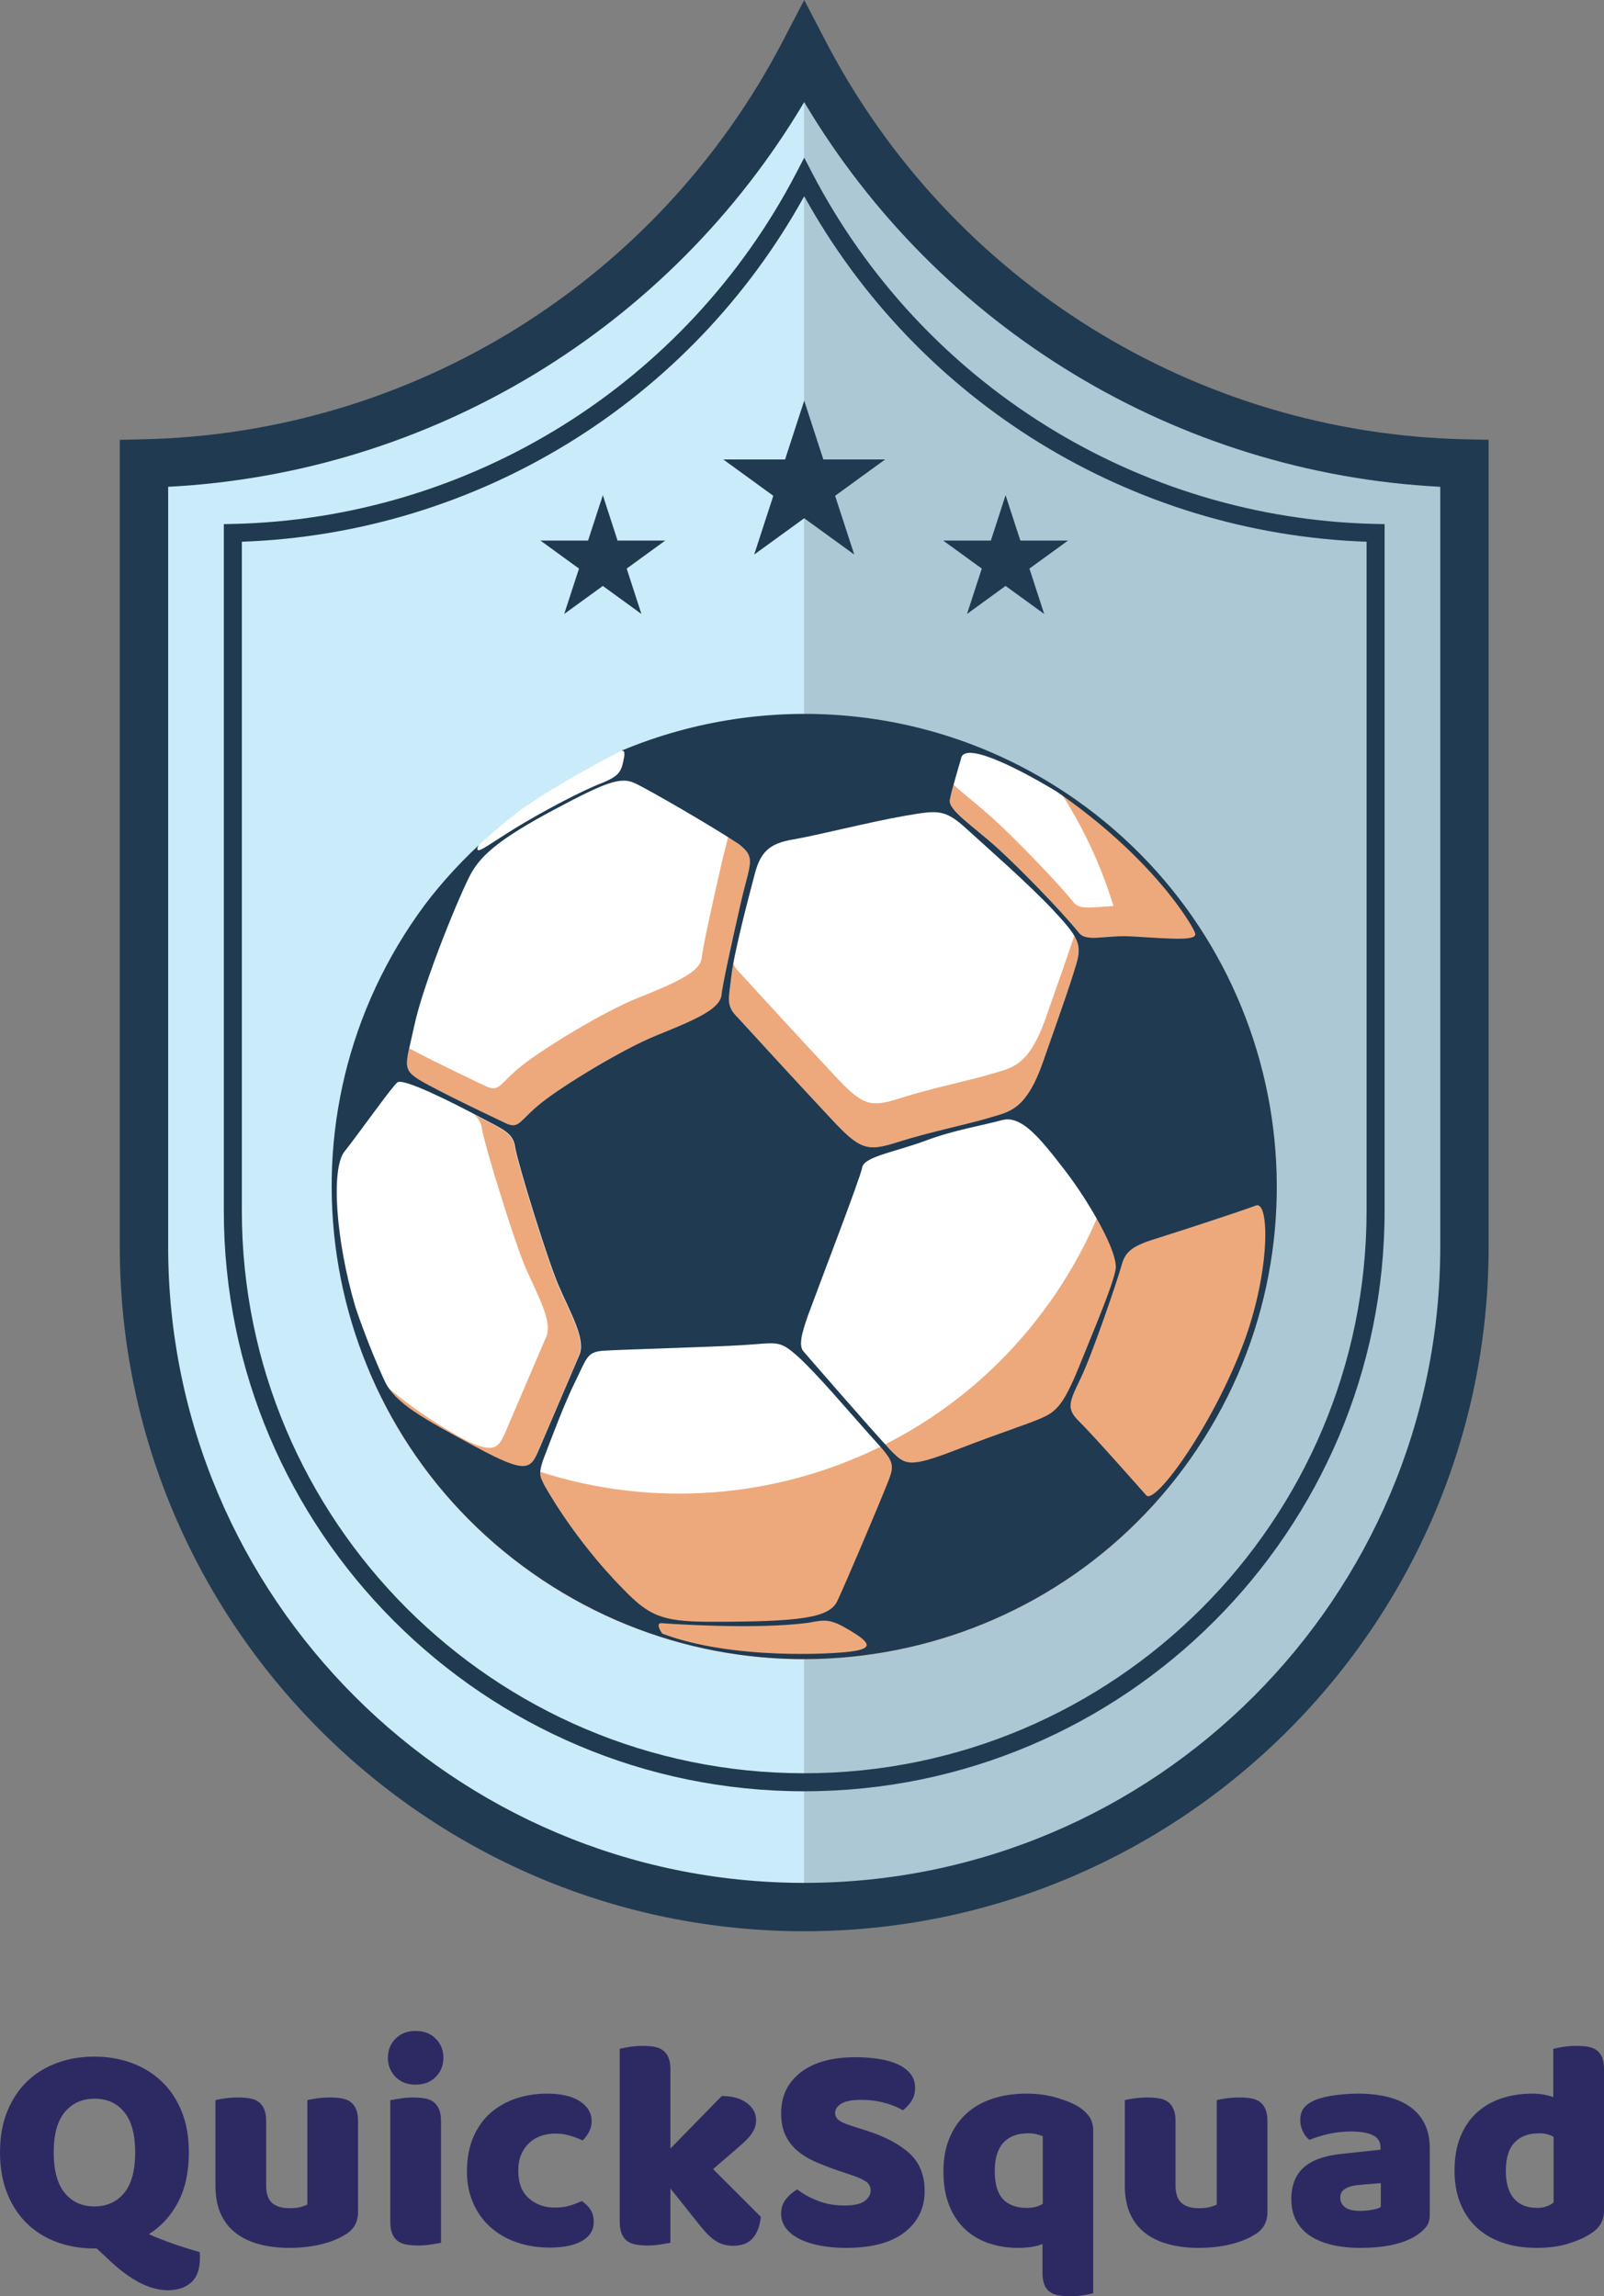 <svg id="final_svg" viewBox="326.695 225.016 423.11 605.618" xmlns="http://www.w3.org/2000/svg" xmlns:xlink="http://www.w3.org/1999/xlink" xml:space="preserve">
      <rect x="326.695" y="225.016" width="423.11" height="605.618" fill="#808080" stroke="none"/>
      <g id="png_group" transform="translate(358.295, 225.016) scale(1.617)" opacity="1">
      <g height="509.355" width="361.076" transform="rotate(0)">
                  <style type="text/css">.st0{fill:#CAEBF9;}	.st1{opacity:0.15;}	.st2{fill:#FFFFFF;}	.st3{fill:#EDA97C;}	.st4{fill:#203A51;}</style>
          <g id="color_index_3" fill="rgba(202, 235, 249, 1)">
                          <path d="M111.65,8.54C91.3,47.63,50.82,74.57,3.95,75.6v127.75c0,59.48,48.22,107.71,107.71,107.71h0		c59.48,0,107.71-48.22,107.71-107.71V75.6C172.48,74.57,132,47.63,111.65,8.54z"></path>
                      </g>
          <g>
                          <path class="st1" d="M111.63,10.2c20.62,38.19,60.62,64.38,106.82,65.39v127.75c0,59.19-47.75,107.22-106.82,107.69V10.2z"></path>
                      </g>
          <g id="color_index_2" fill="rgba(255, 255, 255, 1)">
                          <path d="M82.1,124.35c-0.39,1.83-1.09,2.34-3.21,3.29c-3.32,1.21-10.12,4.85-14.24,7.37c-4.13,2.53-6.18,4.18-6.3,3.55		c-0.04-0.25,0.07-0.5,0.23-0.72c2.07-1.94,4.25-3.78,6.5-5.51c6.09-4.32,13.76-8.34,16.76-9.89		C82.5,122.39,82.37,123.06,82.1,124.35z"></path>
              <path d="M175.43,152.17c0.46,1.31-3.33,1-10.28,0.57c-4.46-0.28-7.49,1.05-8.76-0.7c-2.81-3.47-9.63-10.49-13.38-13.87		c-3.75-3.38-7.88-6.03-7.6-7.69c0.29-1.66,1.81-6.66,1.81-6.66c0.29-2.9,8.18,0.8,15.57,5.25		C168.55,139.9,174.97,150.86,175.43,152.17z"></path>
              <path d="M138.04,135.1c3.54,3.23,10.17,9.01,14.24,13.36c4.07,4.35,4.72,5.55,3.76,8.78		c-0.96,3.22-1.9,5.91-5.46,16.04c-2.83,8.04-5.68,8.08-8.8,9.05c-3.12,0.97-9.68,2.3-14.76,3.92c-5.08,1.63-6.22,1.39-11.12-3.92		c-5.15-5.48-15.11-16.38-15.11-16.38c-2-1.96-1.43-3.04-1.01-6.84c0.42-3.79,2.91-13.19,3.82-16.64c0.92-3.44,2.31-4.88,6.14-5.53		c3.83-0.65,12.96-2.96,18.28-3.87C133.35,132.18,134.5,131.87,138.04,135.1z"></path>
              <path d="M100.94,137.64c2.96,2.26,1.87,3.06,0.35,9.72c-1.55,6.82-2.99,13.37-3.15,15.11		c-0.47,2.18-4.14,3.82-10.43,6.35c-5.59,2.24-15.24,8.14-18.87,11.01c-3.62,2.88-3.59,4.3-5.66,3.47c0,0-8.49-3.99-12.97-6.41		c-4.49-2.44-3.66-2.58-2.15-9.64c1.5-7.06,7.67-22.05,9.37-25c1.71-2.94,4.86-5.61,13.32-10.13c8.46-4.52,10.96-5.48,13.28-4.38		C86.36,128.84,96.46,134.68,100.94,137.64z"></path>
              <path d="M64.51,187.24c0.5,2.78,5.22,18.16,7.1,22.51c1.87,4.34,4.44,8.7,3.38,11.21c-1.06,2.5-5.13,11.96-6.58,15.36		c-1.45,3.4-1.99,4.17-10.49-0.41c-8.5-4.59-12.92-6.99-14.65-10.53c-2.88-6.22-4.84-12.22-4.84-12.22		c-3.24-11.07-3.98-22.57-1.76-25.34c2.22-2.77,7.64-10.46,8.61-11.26c0.97-0.8,9.32,3.44,13.3,5.56		C62.54,184.22,64.23,184.74,64.51,187.24z"></path>
              <path d="M154.13,190.82c3.86,4.99,8.89,13.54,8.31,16.33c-0.59,2.85-3.17,8.87-5.65,15.03		c-2.48,6.16-3.63,7.79-5.95,8.9c-2.32,1.11-6.58,2.37-14.38,5.4c-7.81,3.02-8.35,2.49-10.77,0.03		c-4.01-4.34-14.09-15.99-14.09-15.99c-0.93-0.93-0.38-3,0.68-6.01c2.31-6.28,8.51-22.34,8.83-24.1c0.32-1.76,5.47-2.54,10.27-4.33		c4.8-1.8,9.25-2.47,12.5-3.37C147.13,181.78,150.28,185.83,154.13,190.82z"></path>
              <path d="M110.6,221.24c3.08,2.76,8.05,8.66,11.71,12.75c3.67,4.09,4.27,4.51,3.11,7.46c-1.53,3.9-7.09,17-8.38,19.71		c-1.3,2.7-5.88,3.39-20.91,3.36c-7.86-0.01-9.88-1.08-14.02-5.34c-8.26-8.37-12.93-17.07-12.93-17.07		c-0.46-1.07-1.07-1.51,0.02-4.36c1.09-2.85,3.31-8.82,5.14-12.5c1.83-3.68,1.82-4.75,4.54-4.94c2.72-0.19,16.97-0.57,22.68-0.91		C107.28,219.05,107.53,218.48,110.6,221.24z"></path>
                      </g>
          <g id="color_index_1" fill="rgba(237, 169, 124, 1)">
                          <path d="M164.3,147.81c-4.46-0.28-7.49,1.05-8.76-0.7c-2.81-3.47-9.63-10.49-13.38-13.87		c-2.26-2.04-4.65-3.81-6.14-5.26c-0.27,1-0.51,1.93-0.61,2.49c-0.28,1.66,3.85,4.31,7.6,7.69c3.75,3.38,10.56,10.4,13.38,13.87		c1.27,1.75,4.29,0.43,8.76,0.7c6.95,0.43,10.74,0.74,10.28-0.57c-0.15-0.43-0.93-1.88-2.47-4.02		C171.27,148.27,168.31,148.06,164.3,147.81z"></path>
              <path d="M151.03,166.1c-2.83,8.04-5.68,8.08-8.8,9.05c-3.12,0.97-9.68,2.3-14.76,3.92c-5.08,1.63-6.22,1.39-11.12-3.92		c-5.15-5.48-15.11-16.38-15.11-16.38c-0.59-0.58-0.95-1.08-1.16-1.6c-0.13,0.74-0.24,1.4-0.3,1.94c-0.42,3.8-0.99,4.88,1.01,6.84		c0,0,9.96,10.91,15.11,16.38c4.9,5.31,6.04,5.55,11.12,3.92c5.08-1.62,11.64-2.96,14.76-3.92c3.12-0.97,5.98-1.01,8.8-9.05		c3.56-10.13,4.51-12.82,5.46-16.04c0.56-1.89,0.56-3.09-0.34-4.62C154.87,155.2,153.66,158.62,151.03,166.1z"></path>
              <path d="M98.05,141.33c-1.55,6.82-2.99,13.37-3.15,15.11c-0.47,2.18-4.14,3.82-10.43,6.35		c-5.59,2.24-15.24,8.14-18.87,11.01c-3.62,2.88-3.59,4.3-5.66,3.47c0,0-8.19-3.84-12.73-6.28c-0.77,3.5-0.51,4,2.99,5.9		c4.49,2.43,12.97,6.41,12.97,6.41c2.07,0.83,2.04-0.59,5.66-3.47c3.63-2.87,13.27-8.77,18.87-11.01c6.29-2.52,9.96-4.16,10.43-6.35		c0.16-1.75,1.6-8.29,3.15-15.11c1.52-6.66,2.61-7.45-0.35-9.72c-0.5-0.33-1.07-0.7-1.7-1.09		C98.96,137.71,98.53,139.23,98.05,141.33z"></path>
              <path d="M58.52,182.16c-0.24-0.13-0.51-0.27-0.78-0.41c0.8,0.66,1.23,1.38,1.36,2.53c0.5,2.78,5.22,18.16,7.1,22.51		c1.87,4.34,4.44,8.7,3.38,11.21c-1.06,2.5-5.13,11.96-6.58,15.36c-1.45,3.4-1.99,4.17-10.49-0.41c-0.78-0.42-1.51-0.81-2.22-1.2		c2.05,1.23,4.56,2.58,7.58,4.22c8.5,4.58,9.05,3.81,10.49,0.41c1.45-3.4,5.52-12.86,6.58-15.36c1.06-2.51-1.5-6.87-3.38-11.21		c-1.87-4.34-6.6-19.73-7.1-22.51C64.18,184.8,62.5,184.28,58.52,182.16z"></path>
              <path d="M151.81,212.25c-23.59,33.43-69.82,41.4-103.24,17.8c-2.82-1.99-5.45-4.14-7.91-6.43		c5.43,12.84,14.39,24.37,26.64,32.98c34.82,24.49,82.91,16.11,107.4-18.72c24.49-34.82,16.1-82.91-18.72-107.4		c-0.99-0.7-1.99-1.35-3-2C169.43,153.23,169.97,186.53,151.81,212.25z"></path>
                      </g>
          <g id="color_index_0" fill="rgba(32, 58, 81, 1)">
                          <path d="M111.65,292.17c-52.21,0-94.68-42.47-94.68-94.68V85.49l1.44-0.03c38.77-0.85,74-22.79,91.94-57.24l1.3-2.5		l1.3,2.5c17.94,34.45,53.17,56.39,91.94,57.24l1.44,0.03v111.99C206.33,249.69,163.86,292.17,111.65,292.17z M19.91,88.36v109.13		c0,50.59,41.16,91.74,91.74,91.74s91.74-41.16,91.74-91.74V88.36c-38.36-1.35-73.17-22.76-91.74-56.35		C93.08,65.59,58.27,87.01,19.91,88.36z"></path>
              <path d="M81.84,122.44c0.66-0.06,0.54,0.62,0.26,1.9c-0.39,1.83-1.09,2.34-3.21,3.29c-3.32,1.21-10.12,4.85-14.24,7.37		c-4.13,2.53-6.18,4.18-6.3,3.55c-0.04-0.25,0.07-0.5,0.23-0.72c-3.76,3.53-7.18,7.36-9.98,11.35		c-24.49,34.83-16.11,82.91,18.71,107.4s82.91,16.11,107.4-18.72c24.49-34.82,16.1-82.91-18.72-107.4		C133.49,114.65,105.46,112.56,81.84,122.44z M48.05,167.25c1.5-7.06,7.67-22.05,9.37-25c1.71-2.94,4.86-5.61,13.32-10.13		c8.46-4.52,10.96-5.48,13.28-4.38c2.33,1.09,12.44,6.93,16.91,9.9c2.96,2.26,1.87,3.06,0.35,9.72c-1.55,6.82-2.99,13.37-3.15,15.11		c-0.47,2.18-4.14,3.82-10.43,6.35c-5.59,2.24-15.24,8.14-18.87,11.01c-3.62,2.88-3.59,4.3-5.66,3.47c0,0-8.49-3.99-12.97-6.41		C45.72,174.45,46.54,174.31,48.05,167.25z M43.26,225.37c-2.88-6.22-4.84-12.22-4.84-12.22c-3.24-11.07-3.98-22.57-1.76-25.34		c2.22-2.77,7.64-10.46,8.61-11.26c0.97-0.8,9.32,3.44,13.3,5.56c3.97,2.12,5.66,2.63,5.95,5.14c0.5,2.78,5.22,18.16,7.1,22.51		c1.87,4.34,4.44,8.7,3.38,11.21c-1.06,2.5-5.13,11.96-6.58,15.36c-1.45,3.4-1.99,4.17-10.49-0.41		C49.41,231.32,45,228.91,43.26,225.37z M119.8,269.3c-3.04,0.52-19.94,1.48-31.31-2.85c0,0-1.3-1.8-0.04-1.7		c1.27,0.11,15.23,1.08,23.86-0.06c2.84-0.54,3.61-0.67,6.83,1.26C122.36,267.89,122.84,268.78,119.8,269.3z M125.42,241.45		c-1.53,3.9-7.09,17-8.38,19.71c-1.3,2.7-5.88,3.39-20.91,3.36c-7.86-0.01-9.88-1.08-14.02-5.34c-8.26-8.37-12.93-17.07-12.93-17.07		c-0.46-1.07-1.07-1.51,0.02-4.36c1.09-2.85,3.31-8.82,5.14-12.5c1.83-3.68,1.82-4.75,4.54-4.94c2.72-0.19,16.97-0.57,22.68-0.91		c5.72-0.35,5.97-0.92,9.04,1.84c3.08,2.76,8.05,8.66,11.71,12.75C125.98,238.08,126.58,238.5,125.42,241.45z M125.69,236.5		c-4.01-4.34-14.09-15.99-14.09-15.99c-0.93-0.93-0.38-3,0.68-6.01c2.31-6.28,8.51-22.34,8.83-24.1c0.32-1.76,5.47-2.54,10.27-4.33		c4.8-1.8,9.25-2.47,12.5-3.37c3.25-0.91,6.39,3.13,10.25,8.12c3.86,4.99,8.89,13.54,8.31,16.33c-0.59,2.85-3.17,8.87-5.65,15.03		c-2.48,6.16-3.63,7.79-5.95,8.9c-2.32,1.11-6.58,2.37-14.38,5.4C128.65,239.5,128.11,238.96,125.69,236.5z M183.5,218.6		c-4.87,13.38-14.36,26.66-16.01,25.35c0,0-8.67-9.84-10.92-12.03c-2.25-2.18-1.72-3.16,0.22-7.2c1.93-4.05,5.87-15.68,6.47-17.81		c0.59-2.14,1-3.38,5.27-4.72c4.28-1.34,13.73-4.42,16.81-5.56C187.56,195.81,187.7,207.05,183.5,218.6z M156.04,157.24		c-0.96,3.22-1.9,5.91-5.46,16.04c-2.83,8.04-5.68,8.08-8.8,9.05c-3.12,0.97-9.68,2.3-14.76,3.92c-5.08,1.63-6.22,1.39-11.12-3.92		c-5.15-5.48-15.11-16.38-15.11-16.38c-2-1.96-1.43-3.04-1.01-6.84c0.42-3.79,2.91-13.19,3.82-16.64c0.92-3.44,2.31-4.88,6.14-5.53		c3.83-0.65,12.96-2.96,18.28-3.87c5.32-0.9,6.48-1.2,10.02,2.03c3.54,3.23,10.17,9.01,14.24,13.36		C156.35,152.81,157,154.01,156.04,157.24z M165.14,152.74c-4.46-0.28-7.49,1.05-8.76-0.7c-2.81-3.47-9.63-10.49-13.38-13.87		c-3.75-3.38-7.88-6.03-7.6-7.69c0.29-1.66,1.81-6.66,1.81-6.66c0.29-2.9,8.18,0.8,15.57,5.25c15.76,10.83,22.18,21.79,22.63,23.1		C175.89,153.48,172.1,153.17,165.14,152.74z"></path>
              <path d="M111.65,315C50.09,315,0,264.91,0,203.35V71.74l3.86-0.09C47.84,70.69,87.8,45.81,108.15,6.72l3.5-6.72		l3.5,6.72c20.35,39.09,60.31,63.97,104.29,64.93l3.86,0.09v131.61C223.3,264.91,173.22,315,111.65,315z M7.89,79.4v123.95		c0,57.21,46.55,103.76,103.76,103.76c57.21,0,103.76-46.55,103.76-103.76V79.4c-42.94-2.23-81.85-25.85-103.76-62.75		C89.74,53.55,50.83,77.17,7.89,79.4z"></path>
              <polygon points="111.65,65.35 114.77,74.94 124.85,74.94 116.69,80.87 119.81,90.45 111.65,84.53 103.49,90.45 		106.61,80.87 98.45,74.94 108.53,74.94 	"></polygon>
              <polygon points="78.8,80.77 81.2,88.17 88.98,88.17 82.69,92.74 85.09,100.14 78.8,95.57 72.5,100.14 74.91,92.74 		68.62,88.17 76.39,88.17 	"></polygon>
              <polygon points="144.5,80.77 146.91,88.17 154.69,88.17 148.39,92.74 150.8,100.14 144.5,95.57 138.21,100.14 		140.62,92.74 134.32,88.17 142.1,88.17 	"></polygon>
                      </g>
              </g>
    </g>
    <g id="text_group" transform="rotate(0)" opacity="1">
      <g id="text_layer_1_0" fill="rgba(45, 42, 99, 1)" transform="translate(323.945, 733.984)">
                  <path d="M2.75 58.71L2.75 58.71Q2.75 52.57 4.68 47.85Q6.61 43.13 9.96 39.94Q13.30 36.75 17.83 35.10Q22.35 33.45 27.62 33.45L27.62 33.45Q32.90 33.45 37.42 35.10Q41.95 36.75 45.33 39.94Q48.72 43.13 50.65 47.85Q52.57 52.57 52.57 58.71L52.57 58.71Q52.57 66.43 49.74 71.82Q46.91 77.21 42.03 80.28L42.03 80.28Q43.21 80.83 44.82 81.46Q46.43 82.09 48.21 82.72Q49.98 83.35 51.87 83.94Q53.75 84.53 55.41 85.00L55.41 85.00Q55.49 85.47 55.49 85.83Q55.49 86.18 55.49 86.49L55.49 86.49Q55.49 90.98 53.16 93.03Q50.84 95.07 47.06 95.07L47.06 95.07Q43.44 95.07 39.59 93.07Q35.73 91.06 31.72 87.28L31.72 87.28L28.25 84.05L27.62 84.05Q22.27 84.05 17.71 82.36Q13.14 80.67 9.84 77.44Q6.53 74.22 4.64 69.49Q2.75 64.77 2.75 58.71ZM16.92 58.71L16.92 58.71Q16.92 65.87 19.83 69.42Q22.75 72.96 27.62 72.96L27.62 72.96Q32.58 72.96 35.50 69.42Q38.41 65.87 38.41 58.71L38.41 58.71Q38.41 51.63 35.53 48.09Q32.66 44.55 27.70 44.55L27.70 44.55Q22.82 44.55 19.87 48.05Q16.92 51.55 16.92 58.71ZM59.58 67.45L59.58 44.94Q60.37 44.70 62.06 44.47Q63.75 44.23 65.56 44.23L65.56 44.23Q67.29 44.23 68.67 44.47Q70.05 44.70 70.99 45.41Q71.93 46.12 72.45 47.34Q72.96 48.56 72.96 50.53L72.96 50.53L72.96 67.45Q72.96 70.68 74.53 72.05Q76.11 73.43 79.10 73.43L79.10 73.43Q80.91 73.43 82.05 73.12Q83.19 72.80 83.82 72.49L83.82 72.49L83.82 44.94Q84.61 44.70 86.30 44.47Q87.99 44.23 89.80 44.23L89.80 44.23Q91.53 44.23 92.91 44.47Q94.29 44.70 95.23 45.41Q96.18 46.12 96.69 47.34Q97.20 48.56 97.20 50.53L97.20 50.53L97.20 74.45Q97.20 78.39 93.89 80.36L93.89 80.36Q91.14 82.09 87.32 82.99Q83.50 83.90 79.02 83.90L79.02 83.90Q74.77 83.90 71.19 82.95Q67.61 82.01 65.01 80.04Q62.41 78.07 60.99 74.96Q59.58 71.86 59.58 67.45L59.58 67.45ZM105.07 33.76L105.07 33.76Q105.07 30.77 107.08 28.73Q109.08 26.68 112.39 26.68L112.39 26.68Q115.69 26.68 117.70 28.73Q119.71 30.77 119.71 33.76L119.71 33.76Q119.71 36.75 117.70 38.80Q115.69 40.85 112.39 40.85L112.39 40.85Q109.08 40.85 107.08 38.80Q105.07 36.75 105.07 33.76ZM119.08 50.53L119.08 82.56Q118.21 82.72 116.52 82.99Q114.83 83.27 113.10 83.27L113.10 83.27Q111.36 83.27 109.99 83.03Q108.61 82.80 107.67 82.09Q106.72 81.38 106.21 80.16Q105.70 78.94 105.70 76.97L105.70 76.97L105.70 44.94Q106.56 44.78 108.26 44.51Q109.95 44.23 111.68 44.23L111.68 44.23Q113.41 44.23 114.79 44.47Q116.17 44.70 117.11 45.41Q118.05 46.12 118.57 47.34Q119.08 48.56 119.08 50.53L119.08 50.53ZM149.14 53.75L149.14 53.75Q147.17 53.75 145.40 54.38Q143.63 55.01 142.33 56.23Q141.04 57.45 140.25 59.26Q139.46 61.07 139.46 63.51L139.46 63.51Q139.46 68.39 142.26 70.83Q145.05 73.27 149.06 73.27L149.06 73.27Q151.42 73.27 153.16 72.72Q154.89 72.17 156.23 71.54L156.23 71.54Q157.80 72.64 158.59 73.94Q159.37 75.24 159.37 77.05L159.37 77.05Q159.37 80.28 156.30 82.05Q153.23 83.82 147.80 83.82L147.80 83.82Q142.85 83.82 138.83 82.36Q134.82 80.91 131.95 78.27Q129.07 75.63 127.50 71.93Q125.92 68.24 125.92 63.75L125.92 63.75Q125.92 58.56 127.62 54.66Q129.31 50.76 132.22 48.24Q135.13 45.73 138.95 44.47Q142.77 43.21 147.02 43.21L147.02 43.21Q152.68 43.21 155.75 45.25Q158.82 47.30 158.82 50.53L158.82 50.53Q158.82 52.02 158.11 53.32Q157.41 54.62 156.46 55.56L156.46 55.56Q155.12 54.93 153.23 54.34Q151.35 53.75 149.14 53.75ZM190.85 63.12L203.45 75.71Q203.05 79.41 201.28 81.38Q199.51 83.35 196.13 83.35L196.13 83.35Q193.61 83.35 191.64 82.13Q189.67 80.91 187.39 77.99L187.39 77.99L179.60 68.24L179.60 82.56Q178.73 82.72 177.04 82.99Q175.35 83.27 173.62 83.27L173.62 83.27Q171.89 83.27 170.51 83.03Q169.13 82.80 168.19 82.09Q167.24 81.38 166.73 80.16Q166.22 78.94 166.22 76.97L166.22 76.97L166.22 31.40Q167.09 31.17 168.78 30.89Q170.47 30.62 172.20 30.62L172.20 30.62Q173.93 30.62 175.31 30.85Q176.69 31.09 177.63 31.80Q178.58 32.50 179.09 33.72Q179.60 34.94 179.60 36.91L179.60 36.91L179.60 57.69L193.14 43.84Q197.23 43.84 199.71 45.65Q202.19 47.46 202.19 50.21L202.19 50.21Q202.19 51.39 201.79 52.38Q201.40 53.36 200.57 54.38Q199.75 55.41 198.45 56.55Q197.15 57.69 195.42 59.18L195.42 59.18L190.85 63.12ZM227.61 64.77L224.30 63.67Q220.84 62.49 218.01 61.27Q215.17 60.05 213.13 58.32Q211.08 56.59 209.94 54.19Q208.80 51.79 208.80 48.32L208.80 48.32Q208.80 41.63 213.95 37.62Q219.11 33.61 228.40 33.61L228.40 33.61Q231.78 33.61 234.69 34.08Q237.60 34.55 239.69 35.53Q241.78 36.52 242.96 38.05Q244.14 39.59 244.14 41.63L244.14 41.63Q244.14 43.68 243.19 45.14Q242.25 46.59 240.91 47.62L240.91 47.62Q239.18 46.51 236.27 45.69Q233.35 44.86 229.89 44.86L229.89 44.86Q226.35 44.86 224.70 45.84Q223.04 46.83 223.04 48.32L223.04 48.32Q223.04 49.50 224.07 50.25Q225.09 51.00 227.14 51.63L227.14 51.63L231.31 52.97Q238.71 55.33 242.68 58.99Q246.66 62.65 246.66 68.94L246.66 68.94Q246.66 75.63 241.38 79.77Q236.11 83.90 225.88 83.90L225.88 83.90Q222.26 83.90 219.15 83.31Q216.04 82.72 213.72 81.58Q211.40 80.43 210.10 78.74Q208.80 77.05 208.80 74.85L208.80 74.85Q208.80 72.56 210.14 70.95Q211.47 69.34 213.05 68.47L213.05 68.47Q215.25 70.20 218.44 71.46Q221.63 72.72 225.41 72.72L225.41 72.72Q229.26 72.72 230.84 71.54Q232.41 70.36 232.41 68.79L232.41 68.79Q232.41 67.21 231.15 66.39Q229.89 65.56 227.61 64.77L227.61 64.77ZM271.37 83.90L271.37 83.90Q267.20 83.90 263.58 82.68Q259.96 81.46 257.28 78.94Q254.60 76.42 253.11 72.64Q251.61 68.87 251.61 63.75L251.61 63.75Q251.61 58.79 253.19 54.97Q254.76 51.16 257.63 48.52Q260.51 45.88 264.56 44.55Q268.61 43.21 273.57 43.21L273.57 43.21Q277.98 43.21 281.84 44.39Q285.69 45.57 287.74 46.99L287.74 46.99Q289.31 48.09 290.22 49.50Q291.12 50.92 291.12 53.05L291.12 53.05L291.12 95.86Q290.34 96.10 288.60 96.37Q286.87 96.65 285.06 96.65L285.06 96.65Q283.33 96.65 281.95 96.41Q280.58 96.18 279.63 95.47Q278.69 94.76 278.22 93.54Q277.74 92.32 277.74 90.35L277.74 90.35L277.74 82.87Q276.40 83.43 274.75 83.66Q273.10 83.90 271.37 83.90ZM277.82 72.25L277.82 54.46Q277.11 54.15 276.17 53.91Q275.22 53.68 273.97 53.68L273.97 53.68Q269.72 53.68 267.43 56.15Q265.15 58.63 265.15 63.59L265.15 63.59Q265.15 68.79 267.35 71.07Q269.56 73.35 273.57 73.35L273.57 73.35Q276.25 73.35 277.82 72.25L277.82 72.25ZM299.46 67.45L299.46 44.94Q300.25 44.70 301.94 44.47Q303.64 44.23 305.45 44.23L305.45 44.23Q307.18 44.23 308.56 44.47Q309.93 44.70 310.88 45.41Q311.82 46.12 312.33 47.34Q312.84 48.56 312.84 50.53L312.84 50.53L312.84 67.45Q312.84 70.68 314.42 72.05Q315.99 73.43 318.98 73.43L318.98 73.43Q320.79 73.43 321.93 73.12Q323.08 72.80 323.71 72.49L323.71 72.49L323.71 44.94Q324.49 44.70 326.18 44.47Q327.88 44.23 329.69 44.23L329.69 44.23Q331.42 44.23 332.80 44.47Q334.17 44.70 335.12 45.41Q336.06 46.12 336.57 47.34Q337.08 48.56 337.08 50.53L337.08 50.53L337.08 74.45Q337.08 78.39 333.78 80.36L333.78 80.36Q331.02 82.09 327.21 82.99Q323.39 83.90 318.90 83.90L318.90 83.90Q314.65 83.90 311.07 82.95Q307.49 82.01 304.90 80.04Q302.30 78.07 300.88 74.96Q299.46 71.86 299.46 67.45L299.46 67.45ZM361.64 74.14L361.64 74.14Q362.98 74.14 364.59 73.86Q366.21 73.59 366.99 73.12L366.99 73.12L366.99 66.82L361.33 67.29Q359.12 67.45 357.71 68.24Q356.29 69.02 356.29 70.60L356.29 70.60Q356.29 72.17 357.51 73.15Q358.73 74.14 361.64 74.14ZM361.01 43.21L361.01 43.21Q365.26 43.21 368.76 44.07Q372.27 44.94 374.74 46.71Q377.22 48.48 378.56 51.20Q379.90 53.91 379.90 57.61L379.90 57.61L379.90 75.24Q379.90 77.29 378.76 78.58Q377.62 79.88 376.04 80.83L376.04 80.83Q370.93 83.90 361.64 83.90L361.64 83.90Q357.47 83.90 354.12 83.11Q350.78 82.32 348.38 80.75Q345.98 79.18 344.68 76.74Q343.38 74.30 343.38 71.07L343.38 71.07Q343.38 65.64 346.61 62.73Q349.83 59.81 356.60 59.11L356.60 59.11L366.91 58.00L366.91 57.45Q366.91 55.17 364.91 54.19Q362.90 53.20 359.12 53.20L359.12 53.20Q356.13 53.20 353.30 53.83Q350.46 54.46 348.18 55.41L348.18 55.41Q347.16 54.70 346.45 53.24Q345.74 51.79 345.74 50.21L345.74 50.21Q345.74 48.17 346.73 46.95Q347.71 45.73 349.76 44.86L349.76 44.86Q352.04 43.99 355.15 43.60Q358.26 43.21 361.01 43.21ZM386.43 63.51L386.43 63.51Q386.43 58.32 388.01 54.50Q389.58 50.68 392.37 48.17Q395.17 45.65 398.91 44.43Q402.64 43.21 406.97 43.21L406.97 43.21Q408.55 43.21 410.04 43.48Q411.54 43.76 412.48 44.15L412.48 44.15L412.48 31.40Q413.27 31.17 415.00 30.89Q416.73 30.62 418.54 30.62L418.54 30.62Q420.27 30.62 421.65 30.85Q423.03 31.09 423.97 31.80Q424.92 32.50 425.39 33.72Q425.86 34.94 425.86 36.91L425.86 36.91L425.86 74.22Q425.86 77.92 422.40 80.12L422.40 80.12Q420.12 81.62 416.50 82.76Q412.88 83.90 408.15 83.90L408.15 83.90Q403.04 83.90 398.98 82.48Q394.93 81.06 392.14 78.39Q389.34 75.71 387.89 71.97Q386.43 68.24 386.43 63.51ZM408.78 53.68L408.78 53.68Q404.53 53.68 402.25 56.12Q399.97 58.56 399.97 63.51L399.97 63.51Q399.97 68.39 402.09 70.87Q404.22 73.35 408.23 73.35L408.23 73.35Q409.65 73.35 410.79 72.92Q411.93 72.49 412.56 71.93L412.56 71.93L412.56 54.62Q410.99 53.68 408.78 53.68Z"></path>
              </g>
    </g>
  </svg>